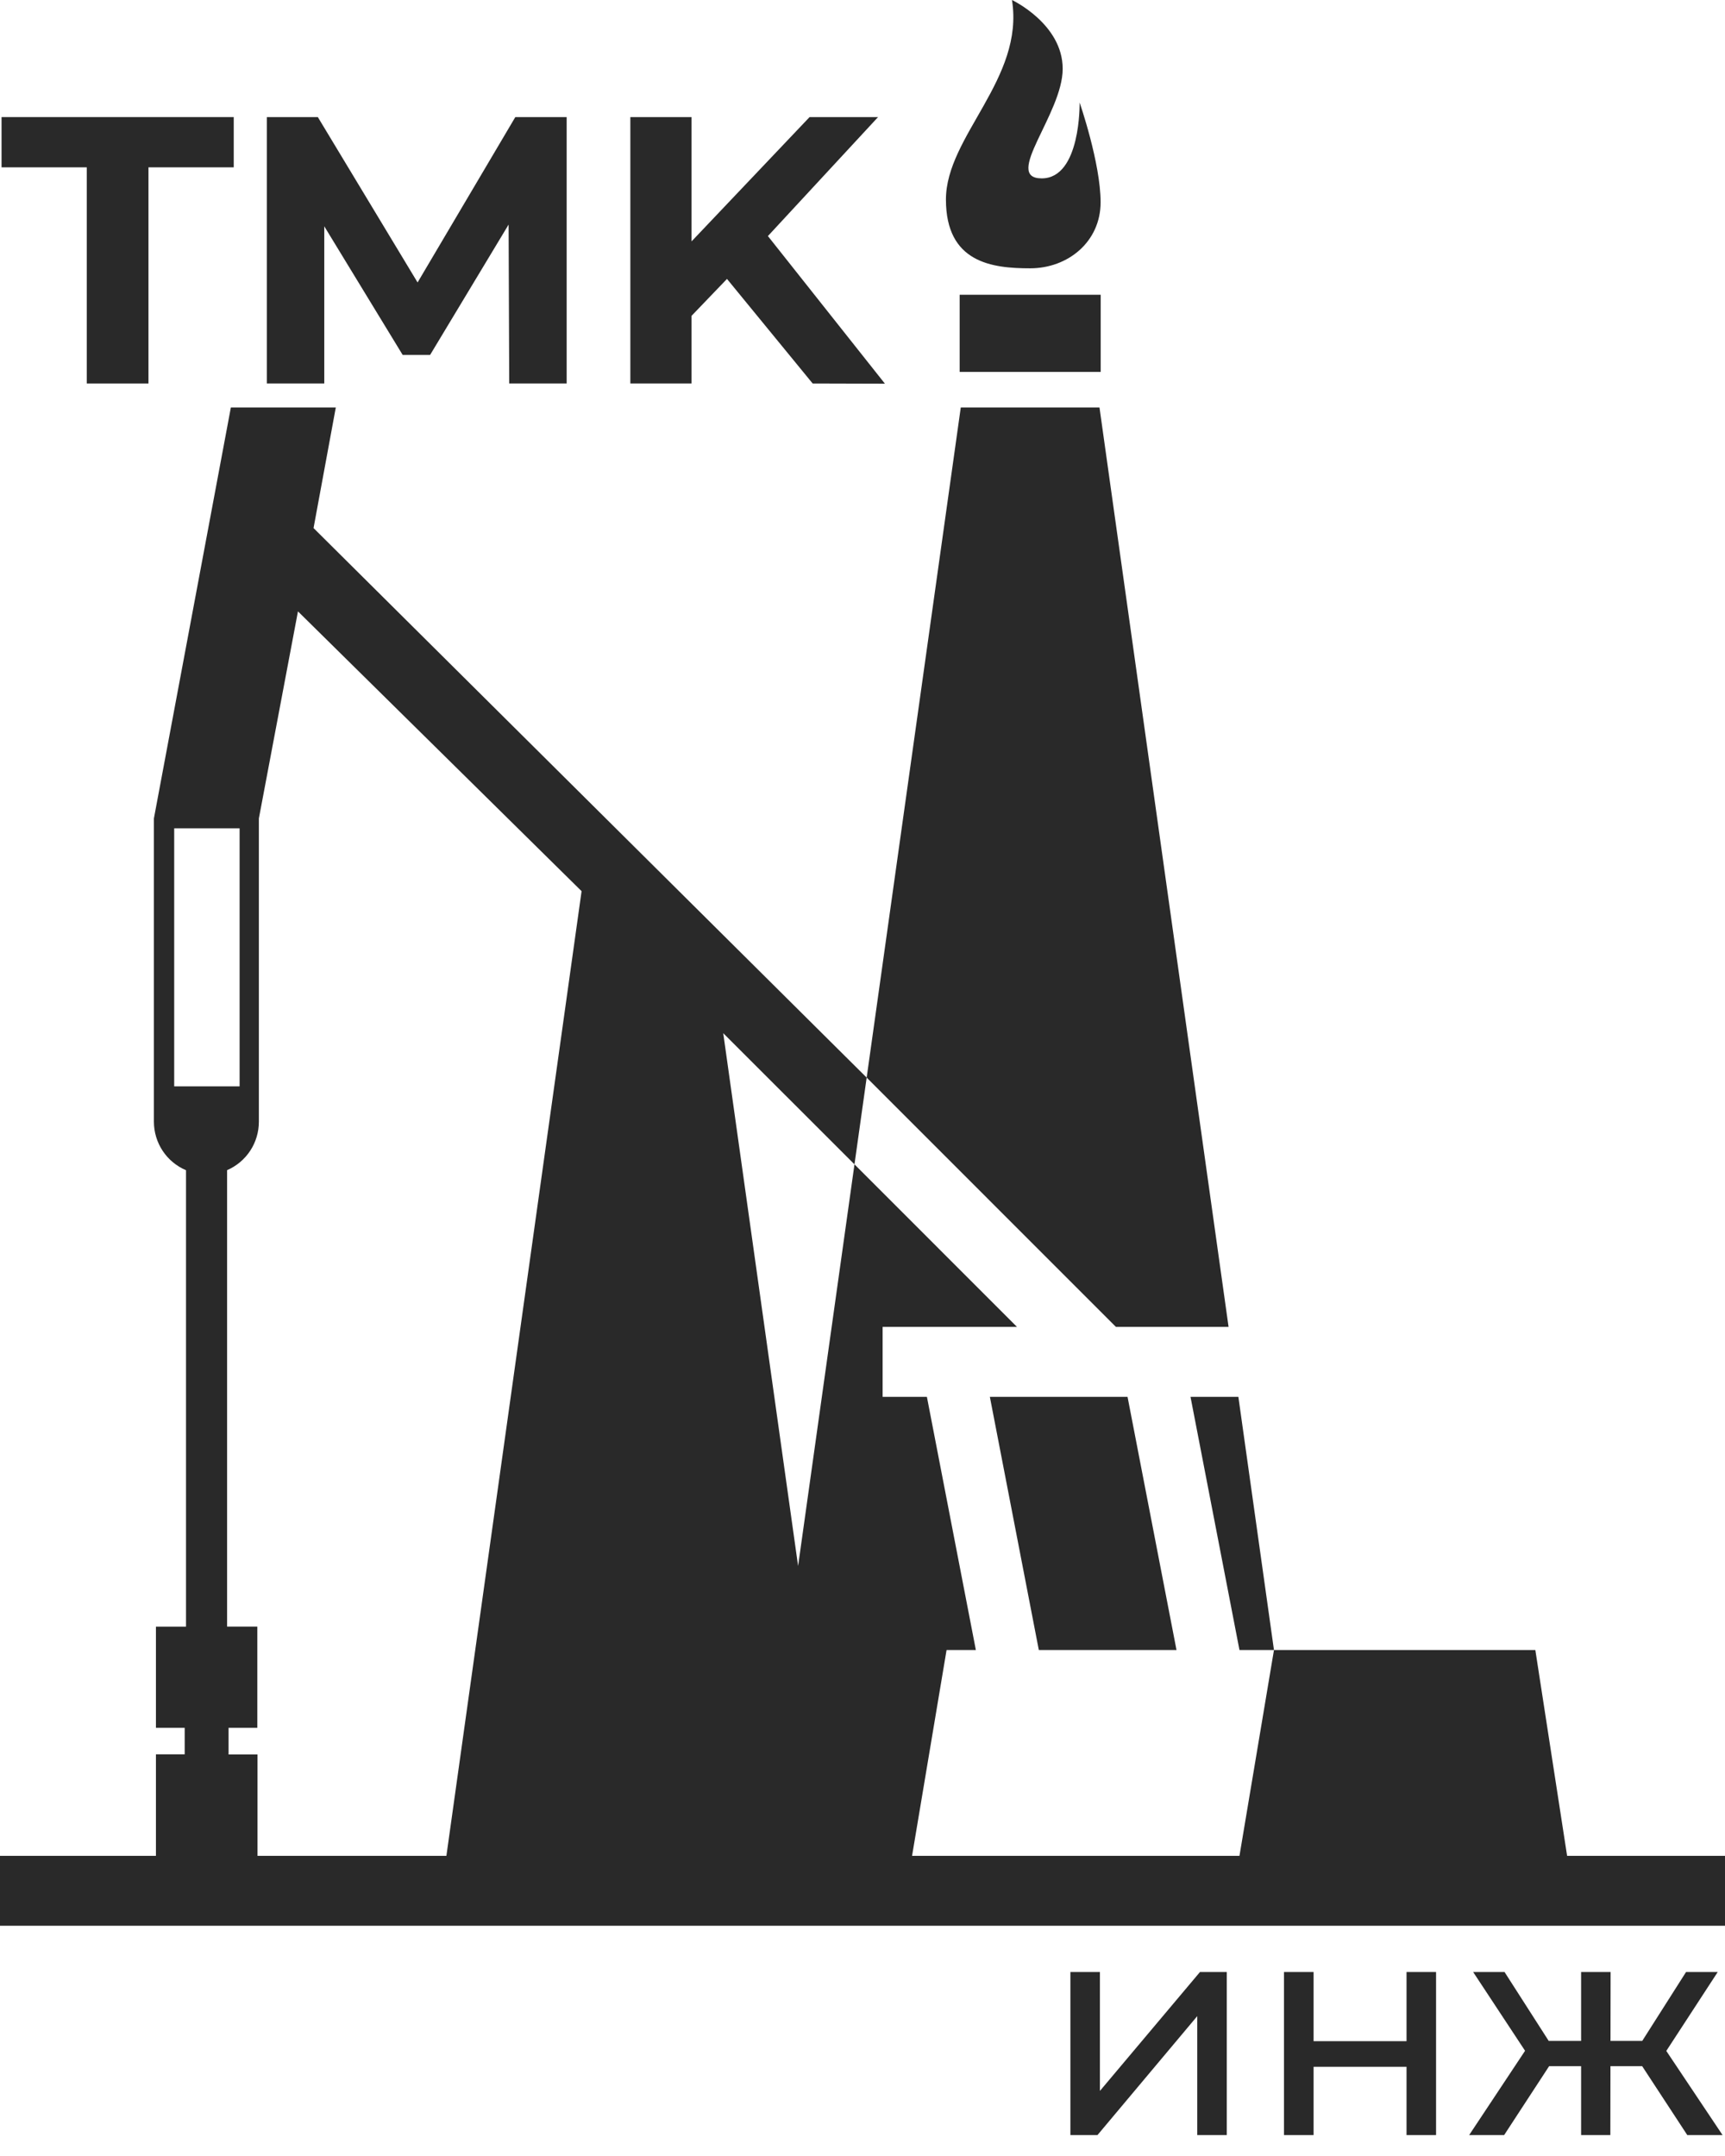 <?xml version="1.0" encoding="UTF-8"?> <svg xmlns="http://www.w3.org/2000/svg" width="60" height="75" viewBox="0 0 60 75" fill="none"> <path d="M38.285 10.254H33.379V12.938H38.285V10.254Z" fill="#292929"></path> <path d="M35.829 9.334C37.153 9.334 38.282 8.405 38.282 7.037C38.282 5.67 37.552 3.567 37.552 3.567C37.552 3.567 37.601 6.205 36.233 6.205C34.866 6.205 36.963 3.959 36.963 2.394C36.963 0.83 35.199 0 35.199 0C35.639 2.738 32.902 4.74 32.902 6.94C32.902 9.14 34.508 9.334 35.829 9.334Z" fill="#292929"></path> <path d="M42.733 46.159L38.243 14.175H33.418L30.145 37.486L38.815 46.159H42.733Z" fill="#292929"></path> <path d="M54.508 64.558L53.403 57.399H44.312L43.112 64.558H31.724L32.924 57.399H33.943L32.24 48.592H30.7V46.159H35.374L29.721 40.504L27.76 54.476L25.156 35.941L29.721 40.504L30.145 37.486L10.906 18.37L11.68 14.175H8.03L5.353 28.471V39.024C5.354 39.383 5.46 39.735 5.658 40.034C5.857 40.334 6.139 40.568 6.47 40.708V56.586H5.424V60.105H6.424V61.027H5.424V64.558H0V66.991H60V64.558H54.508ZM6.059 37.791V28.814H8.334V37.791H6.059ZM15.527 64.558H8.957V61.032H7.95V60.105H8.95V56.584H7.899V40.706C8.227 40.564 8.507 40.329 8.704 40.029C8.9 39.73 9.004 39.38 9.004 39.022V28.471L10.364 21.268L20.229 31.001L15.527 64.558Z" fill="#292929"></path> <path d="M41.409 48.592L43.112 57.399H44.312L43.074 48.592H41.409Z" fill="#292929"></path> <path d="M36.133 57.399H40.922L39.219 48.592H34.43L36.133 57.399Z" fill="#292929"></path> <path d="M3.018 13.34V5.821H0.054V4.073H8.13V5.821H5.164V13.34H3.018Z" fill="#292929"></path> <path d="M9.281 13.34V4.073H11.055L14.999 10.612H14.06L17.924 4.073H19.71V13.34H17.712L17.688 7.157H18.085L14.96 12.347H14.006L10.843 7.157H11.279V13.34H9.281Z" fill="#292929"></path> <path d="M21.925 13.34V4.073H24.054V13.34H21.925ZM23.83 11.22L23.723 8.746L28.159 4.073H30.541L26.558 8.376L25.341 9.646L23.83 11.22ZM28.266 13.34L24.969 9.315L26.373 7.787L30.78 13.347L28.266 13.34Z" fill="#292929"></path> <path d="M37.231 74.272V68.6H38.258V72.736L41.738 68.6H42.67V74.272H41.643V70.135L38.173 74.272H37.231Z" fill="#292929"></path> <path d="M44.66 74.272V68.6H45.69V71.006H48.923V68.6H49.95V74.272H48.923V71.897H45.69V74.272H44.66Z" fill="#292929"></path> <path d="M52.318 74.272H51.101L53.274 70.996L54.121 71.51L52.318 74.272ZM53.187 71.554L51.24 68.6H52.332L54.143 71.425L53.187 71.554ZM55.296 71.875H53.462V70.996H55.294L55.296 71.875ZM56.012 74.272H54.995V68.6H56.021L56.012 74.272ZM55.703 71.875V70.996H57.545V71.875H55.703ZM57.822 71.554L56.849 71.425L58.645 68.6H59.747L57.822 71.554ZM58.688 74.272L56.88 71.51L57.725 70.996L59.915 74.272H58.688Z" fill="#292929"></path> </svg> 
